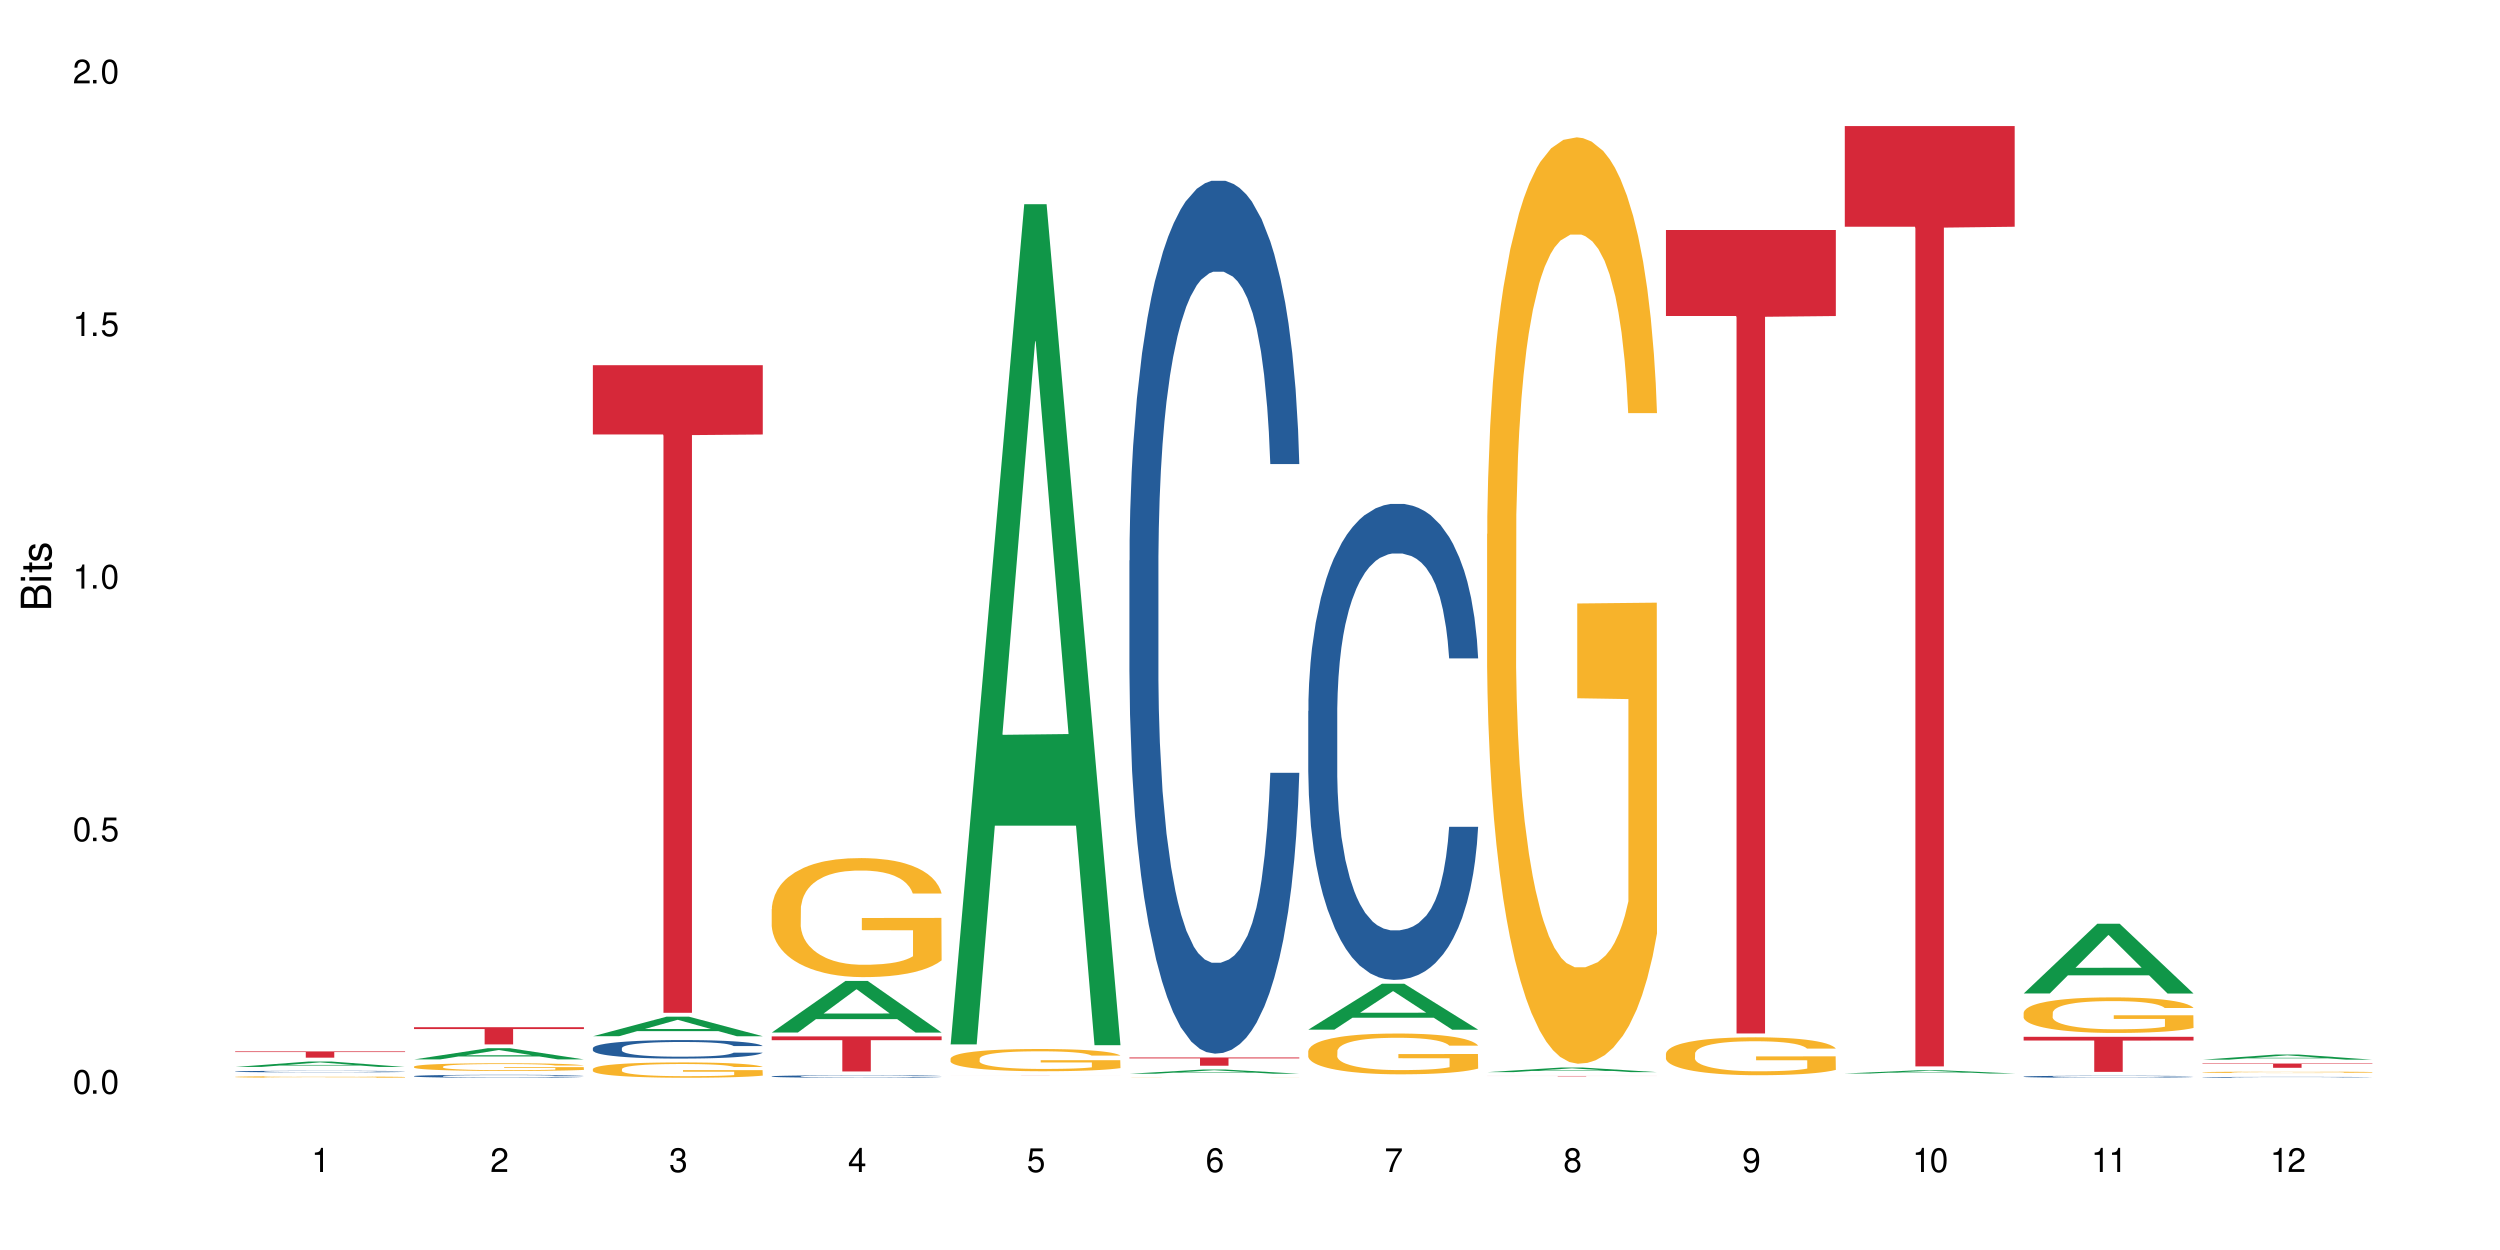 <?xml version="1.0" encoding="UTF-8"?>
<svg xmlns="http://www.w3.org/2000/svg" xmlns:xlink="http://www.w3.org/1999/xlink" width="720" height="360" viewBox="0 0 720 360">
<defs>
<g>
<g id="glyph-0-0">
</g>
<g id="glyph-0-1">
<path d="M 2.641 -6.938 C 2 -6.938 1.422 -6.656 1.078 -6.172 C 0.641 -5.562 0.406 -4.641 0.406 -3.359 C 0.406 -1.016 1.188 0.219 2.641 0.219 C 4.078 0.219 4.859 -1.016 4.859 -3.297 C 4.859 -4.641 4.656 -5.547 4.203 -6.172 C 3.844 -6.656 3.281 -6.938 2.641 -6.938 Z M 2.641 -6.188 C 3.547 -6.188 4 -5.25 4 -3.375 C 4 -1.406 3.562 -0.484 2.625 -0.484 C 1.734 -0.484 1.281 -1.438 1.281 -3.344 C 1.281 -5.25 1.734 -6.188 2.641 -6.188 Z M 2.641 -6.188 "/>
</g>
<g id="glyph-0-2">
<path d="M 1.828 -1 L 0.828 -1 L 0.828 0 L 1.828 0 Z M 1.828 -1 "/>
</g>
<g id="glyph-0-3">
<path d="M 4.562 -6.797 L 1.062 -6.797 L 0.547 -3.094 L 1.328 -3.094 C 1.719 -3.562 2.047 -3.734 2.578 -3.734 C 3.484 -3.734 4.062 -3.109 4.062 -2.094 C 4.062 -1.125 3.484 -0.531 2.578 -0.531 C 1.828 -0.531 1.375 -0.906 1.188 -1.672 L 0.328 -1.672 C 0.453 -1.109 0.547 -0.844 0.75 -0.594 C 1.125 -0.078 1.828 0.219 2.594 0.219 C 3.969 0.219 4.922 -0.781 4.922 -2.219 C 4.922 -3.562 4.031 -4.484 2.719 -4.484 C 2.25 -4.484 1.859 -4.359 1.469 -4.062 L 1.734 -5.969 L 4.562 -5.969 Z M 4.562 -6.797 "/>
</g>
<g id="glyph-0-4">
<path d="M 2.484 -4.938 L 2.484 0 L 3.328 0 L 3.328 -6.938 L 2.766 -6.938 C 2.469 -5.875 2.281 -5.734 0.984 -5.562 L 0.984 -4.938 Z M 2.484 -4.938 "/>
</g>
<g id="glyph-0-5">
<path d="M 4.859 -0.828 L 1.281 -0.828 C 1.359 -1.406 1.672 -1.781 2.5 -2.281 L 3.469 -2.828 C 4.406 -3.344 4.906 -4.062 4.906 -4.906 C 4.906 -5.484 4.672 -6.031 4.266 -6.406 C 3.859 -6.766 3.375 -6.938 2.719 -6.938 C 1.859 -6.938 1.219 -6.625 0.844 -6.031 C 0.609 -5.672 0.5 -5.234 0.484 -4.531 L 1.328 -4.531 C 1.359 -5.016 1.406 -5.281 1.531 -5.516 C 1.75 -5.938 2.188 -6.203 2.703 -6.203 C 3.469 -6.203 4.031 -5.641 4.031 -4.891 C 4.031 -4.344 3.719 -3.859 3.125 -3.516 L 2.234 -3 C 0.812 -2.172 0.406 -1.531 0.328 -0.016 L 4.859 -0.016 Z M 4.859 -0.828 "/>
</g>
<g id="glyph-0-6">
<path d="M 2.125 -3.188 L 2.578 -3.188 C 3.5 -3.188 3.984 -2.766 3.984 -1.922 C 3.984 -1.062 3.469 -0.531 2.594 -0.531 C 1.656 -0.531 1.203 -1 1.156 -2.016 L 0.312 -2.016 C 0.344 -1.453 0.438 -1.094 0.609 -0.781 C 0.953 -0.109 1.625 0.219 2.547 0.219 C 3.953 0.219 4.859 -0.625 4.859 -1.938 C 4.859 -2.828 4.516 -3.297 3.703 -3.594 C 4.344 -3.844 4.656 -4.328 4.656 -5.031 C 4.656 -6.219 3.875 -6.938 2.578 -6.938 C 1.203 -6.938 0.484 -6.172 0.453 -4.703 L 1.297 -4.703 C 1.312 -5.125 1.344 -5.359 1.453 -5.578 C 1.641 -5.969 2.062 -6.203 2.594 -6.203 C 3.344 -6.203 3.797 -5.75 3.797 -5 C 3.797 -4.516 3.609 -4.219 3.25 -4.047 C 3.016 -3.953 2.703 -3.922 2.125 -3.906 Z M 2.125 -3.188 "/>
</g>
<g id="glyph-0-7">
<path d="M 3.141 -1.672 L 3.141 0 L 3.984 0 L 3.984 -1.672 L 4.984 -1.672 L 4.984 -2.438 L 3.984 -2.438 L 3.984 -6.938 L 3.359 -6.938 L 0.266 -2.578 L 0.266 -1.672 Z M 3.141 -2.438 L 1 -2.438 L 3.141 -5.5 Z M 3.141 -2.438 "/>
</g>
<g id="glyph-0-8">
<path d="M 4.781 -5.125 C 4.609 -6.266 3.891 -6.938 2.844 -6.938 C 2.094 -6.938 1.422 -6.578 1.031 -5.953 C 0.594 -5.266 0.406 -4.422 0.406 -3.172 C 0.406 -2 0.578 -1.25 0.984 -0.641 C 1.359 -0.078 1.953 0.219 2.703 0.219 C 3.984 0.219 4.922 -0.75 4.922 -2.094 C 4.922 -3.375 4.062 -4.281 2.844 -4.281 C 2.172 -4.281 1.641 -4.031 1.281 -3.516 C 1.281 -5.234 1.828 -6.188 2.797 -6.188 C 3.391 -6.188 3.797 -5.797 3.938 -5.125 Z M 2.734 -3.531 C 3.547 -3.531 4.062 -2.953 4.062 -2.031 C 4.062 -1.156 3.484 -0.531 2.703 -0.531 C 1.922 -0.531 1.328 -1.188 1.328 -2.078 C 1.328 -2.938 1.906 -3.531 2.734 -3.531 Z M 2.734 -3.531 "/>
</g>
<g id="glyph-0-9">
<path d="M 4.984 -6.797 L 0.438 -6.797 L 0.438 -5.969 L 4.109 -5.969 C 2.5 -3.656 1.828 -2.234 1.328 0 L 2.219 0 C 2.594 -2.172 3.453 -4.047 4.984 -6.094 Z M 4.984 -6.797 "/>
</g>
<g id="glyph-0-10">
<path d="M 3.75 -3.656 C 4.469 -4.094 4.688 -4.438 4.688 -5.078 C 4.688 -6.172 3.844 -6.938 2.641 -6.938 C 1.438 -6.938 0.594 -6.172 0.594 -5.094 C 0.594 -4.438 0.812 -4.094 1.516 -3.656 C 0.734 -3.266 0.359 -2.703 0.359 -1.922 C 0.359 -0.656 1.281 0.219 2.641 0.219 C 3.984 0.219 4.922 -0.656 4.922 -1.922 C 4.922 -2.703 4.531 -3.266 3.75 -3.656 Z M 2.641 -6.188 C 3.359 -6.188 3.812 -5.75 3.812 -5.062 C 3.812 -4.406 3.344 -3.984 2.641 -3.984 C 1.922 -3.984 1.453 -4.406 1.453 -5.078 C 1.453 -5.75 1.922 -6.188 2.641 -6.188 Z M 2.641 -3.266 C 3.484 -3.266 4.062 -2.719 4.062 -1.906 C 4.062 -1.078 3.484 -0.531 2.625 -0.531 C 1.797 -0.531 1.219 -1.094 1.219 -1.906 C 1.219 -2.719 1.781 -3.266 2.641 -3.266 Z M 2.641 -3.266 "/>
</g>
<g id="glyph-0-11">
<path d="M 0.516 -1.578 C 0.672 -0.453 1.406 0.219 2.438 0.219 C 3.188 0.219 3.859 -0.141 4.266 -0.766 C 4.688 -1.453 4.891 -2.297 4.891 -3.547 C 4.891 -4.719 4.703 -5.453 4.312 -6.078 C 3.938 -6.641 3.344 -6.938 2.594 -6.938 C 1.297 -6.938 0.359 -5.969 0.359 -4.625 C 0.359 -3.344 1.234 -2.453 2.453 -2.453 C 3.094 -2.453 3.578 -2.672 4.016 -3.203 C 4 -1.484 3.469 -0.531 2.5 -0.531 C 1.906 -0.531 1.484 -0.906 1.359 -1.578 Z M 2.578 -6.203 C 3.375 -6.203 3.969 -5.531 3.969 -4.641 C 3.969 -3.797 3.391 -3.188 2.547 -3.188 C 1.734 -3.188 1.234 -3.766 1.234 -4.688 C 1.234 -5.562 1.797 -6.203 2.578 -6.203 Z M 2.578 -6.203 "/>
</g>
<g id="glyph-1-0">
</g>
<g id="glyph-1-1">
<path d="M 0 -0.953 L 0 -4.891 C 0 -5.719 -0.234 -6.344 -0.734 -6.797 C -1.188 -7.234 -1.812 -7.469 -2.5 -7.469 C -3.547 -7.469 -4.188 -7 -4.625 -5.875 C -4.984 -6.688 -5.625 -7.094 -6.531 -7.094 C -7.172 -7.094 -7.734 -6.859 -8.141 -6.391 C -8.562 -5.922 -8.75 -5.344 -8.75 -4.5 L -8.75 -0.953 Z M -4.984 -2.062 L -7.766 -2.062 L -7.766 -4.219 C -7.766 -4.844 -7.688 -5.203 -7.453 -5.5 C -7.219 -5.812 -6.859 -5.969 -6.375 -5.969 C -5.891 -5.969 -5.531 -5.812 -5.297 -5.5 C -5.062 -5.203 -4.984 -4.844 -4.984 -4.219 Z M -0.984 -2.062 L -4 -2.062 L -4 -4.781 C -4 -5.766 -3.438 -6.359 -2.484 -6.359 C -1.547 -6.359 -0.984 -5.766 -0.984 -4.781 Z M -0.984 -2.062 "/>
</g>
<g id="glyph-1-2">
<path d="M -6.281 -1.797 L -6.281 -0.797 L 0 -0.797 L 0 -1.797 Z M -8.75 -1.797 L -8.75 -0.797 L -7.484 -0.797 L -7.484 -1.797 Z M -8.75 -1.797 "/>
</g>
<g id="glyph-1-3">
<path d="M -6.281 -3.047 L -6.281 -2.016 L -8.016 -2.016 L -8.016 -1.016 L -6.281 -1.016 L -6.281 -0.172 L -5.469 -0.172 L -5.469 -1.016 L -0.719 -1.016 C -0.078 -1.016 0.281 -1.453 0.281 -2.234 C 0.281 -2.5 0.25 -2.719 0.188 -3.047 L -0.641 -3.047 C -0.609 -2.906 -0.594 -2.766 -0.594 -2.562 C -0.594 -2.141 -0.719 -2.016 -1.156 -2.016 L -5.469 -2.016 L -5.469 -3.047 Z M -6.281 -3.047 "/>
</g>
<g id="glyph-1-4">
<path d="M -4.531 -5.25 C -5.766 -5.25 -6.469 -4.422 -6.469 -2.969 C -6.469 -1.516 -5.719 -0.562 -4.547 -0.562 C -3.562 -0.562 -3.094 -1.062 -2.734 -2.562 L -2.516 -3.484 C -2.344 -4.188 -2.094 -4.469 -1.641 -4.469 C -1.047 -4.469 -0.641 -3.875 -0.641 -3 C -0.641 -2.453 -0.797 -2 -1.062 -1.75 C -1.25 -1.594 -1.422 -1.531 -1.875 -1.469 L -1.875 -0.406 C -0.422 -0.453 0.281 -1.266 0.281 -2.922 C 0.281 -4.5 -0.5 -5.516 -1.719 -5.516 C -2.656 -5.516 -3.172 -4.984 -3.469 -3.734 L -3.703 -2.766 C -3.891 -1.953 -4.156 -1.609 -4.594 -1.609 C -5.188 -1.609 -5.547 -2.125 -5.547 -2.938 C -5.547 -3.75 -5.203 -4.172 -4.531 -4.203 Z M -4.531 -5.25 "/>
</g>
</g>
</defs>
<rect x="-72" y="-36" width="864" height="432" fill="rgb(100%, 100%, 100%)" fill-opacity="1"/>
<path fill-rule="nonzero" fill="rgb(6.275%, 58.824%, 28.235%)" fill-opacity="1" d="M 67.73 307.281 L 67.785 307.281 L 88.957 305.715 L 95.387 305.715 L 116.664 307.285 L 109.188 307.285 L 103.855 306.875 L 80.488 306.875 L 75.258 307.281 L 67.73 307.281 L 82.734 306.703 L 101.711 306.703 L 92.25 305.969 L 92.145 305.969 L 92.039 305.973 L 82.684 306.703 L 82.734 306.703 Z M 67.73 307.281 "/>
<path fill-rule="nonzero" fill="rgb(14.51%, 36.078%, 60%)" fill-opacity="1" d="M 67.73 308.586 L 67.789 308.586 L 67.789 308.574 L 67.969 308.559 L 68.387 308.539 L 68.805 308.523 L 69.879 308.5 L 71.371 308.477 L 72.922 308.457 L 74.055 308.445 L 75.07 308.438 L 77.398 308.422 L 78.891 308.414 L 80.5 308.406 L 82.469 308.402 L 83.902 308.395 L 87.125 308.391 L 89.512 308.387 L 97.746 308.387 L 99.477 308.391 L 101.387 308.391 L 102.996 308.395 L 105.801 308.406 L 108.309 308.418 L 109.441 308.426 L 111.234 308.438 L 112.605 308.449 L 113.559 308.461 L 114.633 308.477 L 115.59 308.496 L 116.305 308.516 L 116.664 308.535 L 108.309 308.535 L 107.891 308.52 L 107.414 308.504 L 106.52 308.488 L 105.625 308.477 L 104.371 308.465 L 103.238 308.457 L 101.684 308.445 L 100.312 308.441 L 98.879 308.438 L 97.508 308.438 L 94.883 308.434 L 90.707 308.434 L 88.379 308.438 L 87.125 308.441 L 85.336 308.445 L 84.082 308.453 L 82.59 308.461 L 81.574 308.469 L 80.32 308.477 L 79.426 308.488 L 78.414 308.504 L 77.816 308.512 L 77.277 308.523 L 76.801 308.539 L 76.441 308.555 L 76.203 308.57 L 76.086 308.582 L 76.086 308.648 L 76.203 308.664 L 76.504 308.684 L 77.277 308.707 L 78.414 308.73 L 79.727 308.746 L 80.977 308.762 L 81.695 308.766 L 82.648 308.773 L 84.141 308.781 L 86.289 308.789 L 87.543 308.793 L 89.453 308.797 L 96.375 308.797 L 97.926 308.793 L 99.535 308.793 L 101.746 308.785 L 103.117 308.777 L 104.312 308.77 L 105.207 308.762 L 105.801 308.754 L 106.699 308.742 L 107.414 308.727 L 107.949 308.711 L 108.309 308.699 L 116.664 308.699 L 116.305 308.715 L 115.77 308.73 L 115.23 308.742 L 114.395 308.758 L 113.441 308.77 L 112.066 308.785 L 110.934 308.797 L 109.441 308.805 L 108.07 308.816 L 106.578 308.82 L 104.371 308.828 L 102.938 308.836 L 101.387 308.84 L 99.535 308.84 L 97.211 308.844 L 94.703 308.848 L 92.375 308.848 L 89.871 308.844 L 88.02 308.844 L 85.574 308.84 L 82.531 308.832 L 80.32 308.824 L 78.59 308.816 L 77.102 308.809 L 75.43 308.797 L 73.281 308.777 L 71.969 308.766 L 71.074 308.754 L 70.059 308.734 L 69.344 308.723 L 68.508 308.695 L 67.91 308.668 L 67.73 308.645 Z M 67.73 308.586 "/>
<path fill-rule="nonzero" fill="rgb(96.863%, 70.196%, 16.863%)" fill-opacity="1" d="M 67.73 310.141 L 67.789 310.141 L 67.789 310.129 L 68.031 310.113 L 68.625 310.086 L 69.402 310.066 L 70.238 310.051 L 70.773 310.039 L 71.668 310.027 L 72.445 310.02 L 74.414 310 L 76.922 309.984 L 78.293 309.977 L 79.844 309.969 L 82.051 309.961 L 83.066 309.961 L 86.172 309.953 L 89.691 309.949 L 93.57 309.945 L 95.359 309.949 L 97.805 309.949 L 101.148 309.953 L 103.059 309.957 L 104.551 309.961 L 106.102 309.969 L 108.012 309.977 L 109.801 309.984 L 111.234 309.996 L 112.664 310.008 L 113.859 310.02 L 114.871 310.035 L 115.77 310.051 L 116.305 310.066 L 116.664 310.082 L 108.367 310.082 L 107.891 310.066 L 107.355 310.055 L 106.461 310.043 L 105.562 310.031 L 104.668 310.023 L 102.996 310.012 L 101.566 310.008 L 99.777 310 L 98.047 309.996 L 88.855 309.996 L 87.184 310 L 85.992 310.004 L 84.32 310.012 L 83.305 310.016 L 82.707 310.02 L 80.918 310.031 L 79.727 310.043 L 79.07 310.051 L 78.234 310.062 L 77.637 310.074 L 76.98 310.09 L 76.621 310.102 L 76.145 310.129 L 76.086 310.203 L 76.266 310.219 L 76.621 310.234 L 77.102 310.25 L 77.816 310.266 L 78.531 310.277 L 79.785 310.293 L 80.859 310.305 L 81.695 310.312 L 83.305 310.324 L 83.961 310.328 L 85.512 310.332 L 87.125 310.34 L 89.094 310.344 L 90.586 310.348 L 99.598 310.348 L 101.863 310.344 L 103.414 310.34 L 104.43 310.336 L 105.684 310.332 L 106.578 310.328 L 107.414 310.324 L 108.43 310.316 L 108.43 310.219 L 93.688 310.219 L 93.688 310.172 L 116.602 310.172 L 116.664 310.332 L 115.41 310.344 L 113.859 310.355 L 112.367 310.363 L 110.816 310.371 L 108.605 310.379 L 106.816 310.383 L 104.07 310.387 L 101.566 310.391 L 98.941 310.395 L 91.422 310.395 L 88.797 310.391 L 86.707 310.391 L 84.797 310.387 L 82.887 310.379 L 80.5 310.371 L 78.949 310.363 L 77.34 310.355 L 75.727 310.344 L 74.297 310.336 L 73.34 310.324 L 72.387 310.316 L 71.371 310.305 L 70.418 310.289 L 69.699 310.277 L 69.043 310.262 L 68.566 310.25 L 68.09 310.23 L 67.852 310.215 L 67.73 310.203 Z M 67.73 310.141 "/>
<path fill-rule="nonzero" fill="rgb(83.922%, 15.686%, 22.353%)" fill-opacity="1" d="M 67.73 302.809 L 116.664 302.809 L 116.664 303 L 96.27 303.004 L 96.27 304.613 L 88.066 304.613 L 88.066 303.004 L 87.945 303 L 67.73 303 Z M 67.73 302.809 "/>
<path fill-rule="nonzero" fill="rgb(6.275%, 58.824%, 28.235%)" fill-opacity="1" d="M 119.238 305.109 L 119.289 305.109 L 140.465 301.887 L 146.895 301.887 L 168.172 305.113 L 160.695 305.113 L 155.363 304.27 L 131.996 304.27 L 126.766 305.109 L 119.238 305.109 L 134.242 303.922 L 153.219 303.918 L 143.758 302.414 L 143.652 302.41 L 143.547 302.418 L 134.191 303.918 L 134.242 303.922 Z M 119.238 305.109 "/>
<path fill-rule="nonzero" fill="rgb(14.51%, 36.078%, 60%)" fill-opacity="1" d="M 119.238 309.914 L 119.297 309.914 L 119.297 309.895 L 119.477 309.863 L 119.895 309.828 L 120.312 309.801 L 121.387 309.754 L 122.879 309.711 L 124.43 309.676 L 125.562 309.656 L 126.578 309.641 L 128.906 309.609 L 130.398 309.598 L 132.008 309.582 L 133.977 309.57 L 135.41 309.562 L 138.633 309.551 L 141.02 309.543 L 149.254 309.543 L 150.984 309.547 L 152.895 309.555 L 154.504 309.562 L 157.309 309.578 L 159.816 309.602 L 160.949 309.613 L 162.742 309.637 L 164.113 309.66 L 165.066 309.68 L 166.141 309.711 L 167.098 309.746 L 167.812 309.785 L 168.172 309.82 L 159.816 309.82 L 159.398 309.789 L 158.922 309.762 L 158.027 309.73 L 157.133 309.707 L 155.879 309.688 L 154.746 309.672 L 153.191 309.656 L 151.82 309.648 L 150.387 309.641 L 149.016 309.637 L 146.391 309.629 L 143.348 309.629 L 142.211 309.633 L 139.887 309.637 L 138.633 309.645 L 136.844 309.656 L 135.59 309.664 L 134.098 309.68 L 133.082 309.695 L 131.828 309.715 L 130.934 309.73 L 129.922 309.758 L 129.324 309.777 L 128.785 309.801 L 128.309 309.824 L 127.949 309.852 L 127.711 309.883 L 127.594 309.91 L 127.594 310.031 L 127.711 310.059 L 128.012 310.09 L 128.785 310.141 L 129.922 310.18 L 131.234 310.215 L 132.484 310.238 L 133.203 310.246 L 134.156 310.262 L 135.648 310.273 L 137.797 310.289 L 139.051 310.297 L 140.961 310.305 L 147.883 310.305 L 149.434 310.301 L 151.043 310.293 L 153.254 310.281 L 154.625 310.266 L 155.816 310.254 L 156.715 310.238 L 157.309 310.227 L 158.207 310.203 L 158.922 310.176 L 159.457 310.148 L 159.816 310.121 L 168.172 310.121 L 167.812 310.152 L 167.277 310.184 L 166.738 310.207 L 165.902 310.234 L 164.949 310.258 L 163.574 310.285 L 162.441 310.301 L 160.949 310.32 L 159.578 310.336 L 158.086 310.348 L 155.879 310.363 L 154.445 310.371 L 152.895 310.379 L 151.043 310.387 L 148.719 310.391 L 146.211 310.395 L 141.379 310.395 L 139.527 310.391 L 137.082 310.383 L 134.039 310.371 L 131.828 310.355 L 130.098 310.34 L 128.605 310.324 L 126.938 310.305 L 124.789 310.27 L 123.477 310.242 L 122.582 310.223 L 121.566 310.191 L 120.852 310.164 L 120.016 310.121 L 119.418 310.062 L 119.238 310.02 Z M 119.238 309.914 "/>
<path fill-rule="nonzero" fill="rgb(96.863%, 70.196%, 16.863%)" fill-opacity="1" d="M 119.238 307.168 L 119.297 307.164 L 119.297 307.125 L 119.535 307.035 L 120.133 306.906 L 120.91 306.805 L 121.746 306.723 L 122.281 306.68 L 123.176 306.617 L 123.953 306.574 L 125.922 306.484 L 128.43 306.398 L 129.801 306.359 L 131.352 306.324 L 133.559 306.289 L 134.574 306.273 L 137.676 306.242 L 141.199 306.219 L 145.078 306.215 L 146.867 306.215 L 149.312 306.223 L 152.656 306.246 L 154.566 306.266 L 156.059 306.289 L 157.609 306.312 L 159.52 306.355 L 161.309 306.402 L 162.742 306.453 L 164.172 306.512 L 165.367 306.578 L 166.379 306.648 L 167.277 306.734 L 167.812 306.805 L 168.172 306.879 L 159.875 306.879 L 159.398 306.805 L 158.863 306.75 L 157.965 306.684 L 157.07 306.637 L 156.176 306.598 L 154.504 306.543 L 153.074 306.512 L 151.281 306.484 L 149.551 306.465 L 147.582 306.453 L 146.391 306.449 L 143.227 306.449 L 140.363 306.461 L 138.691 306.48 L 137.5 306.496 L 135.828 306.523 L 134.812 306.551 L 134.215 306.566 L 132.426 306.629 L 131.234 306.688 L 130.578 306.727 L 129.742 306.785 L 129.145 306.84 L 128.488 306.922 L 128.129 306.984 L 127.652 307.121 L 127.594 307.488 L 127.773 307.566 L 128.129 307.648 L 128.605 307.723 L 129.324 307.797 L 130.039 307.855 L 131.293 307.938 L 132.367 307.988 L 133.203 308.023 L 134.812 308.078 L 135.469 308.098 L 137.02 308.133 L 138.633 308.164 L 140.602 308.188 L 142.094 308.199 L 144.48 308.211 L 147.523 308.211 L 151.105 308.195 L 153.371 308.18 L 154.922 308.164 L 155.938 308.148 L 157.191 308.129 L 158.086 308.109 L 158.922 308.086 L 159.938 308.051 L 159.938 307.566 L 145.195 307.562 L 145.195 307.336 L 168.109 307.332 L 168.172 308.129 L 166.918 308.184 L 165.367 308.234 L 163.875 308.277 L 162.324 308.312 L 160.113 308.348 L 158.324 308.375 L 155.578 308.402 L 153.074 308.422 L 150.449 308.434 L 148.121 308.438 L 145.375 308.441 L 142.93 308.438 L 140.305 308.426 L 138.215 308.41 L 134.395 308.363 L 132.008 308.32 L 130.457 308.285 L 128.848 308.242 L 127.234 308.191 L 125.801 308.137 L 124.848 308.094 L 123.895 308.043 L 122.879 307.984 L 121.926 307.914 L 121.207 307.852 L 120.551 307.781 L 120.074 307.715 L 119.598 307.621 L 119.359 307.547 L 119.238 307.484 Z M 119.238 307.168 "/>
<path fill-rule="nonzero" fill="rgb(83.922%, 15.686%, 22.353%)" fill-opacity="1" d="M 119.238 295.836 L 168.172 295.836 L 168.172 296.367 L 147.777 296.371 L 147.777 300.785 L 139.574 300.785 L 139.574 296.375 L 139.453 296.367 L 119.238 296.367 Z M 119.238 295.836 "/>
<path fill-rule="nonzero" fill="rgb(6.275%, 58.824%, 28.235%)" fill-opacity="1" d="M 170.746 298.434 L 170.797 298.43 L 191.973 292.797 L 198.402 292.797 L 219.68 298.438 L 212.203 298.438 L 206.871 296.965 L 183.504 296.965 L 178.273 298.434 L 170.746 298.434 L 185.75 296.355 L 204.727 296.352 L 195.266 293.719 L 195.16 293.711 L 195.055 293.727 L 185.699 296.352 L 185.75 296.355 Z M 170.746 298.434 "/>
<path fill-rule="nonzero" fill="rgb(14.51%, 36.078%, 60%)" fill-opacity="1" d="M 170.746 301.863 L 170.805 301.855 L 170.805 301.738 L 170.984 301.555 L 171.402 301.32 L 171.82 301.16 L 172.895 300.871 L 174.387 300.594 L 175.938 300.379 L 177.07 300.254 L 178.086 300.156 L 180.414 299.973 L 181.906 299.883 L 183.516 299.797 L 185.484 299.715 L 186.918 299.668 L 190.141 299.59 L 192.527 299.555 L 194.375 299.539 L 198.375 299.539 L 200.762 299.559 L 202.492 299.582 L 204.402 299.621 L 206.012 299.668 L 208.816 299.773 L 211.324 299.91 L 212.457 299.988 L 214.25 300.141 L 215.621 300.285 L 216.574 300.414 L 217.648 300.594 L 218.605 300.812 L 219.32 301.062 L 219.68 301.273 L 211.324 301.273 L 210.906 301.078 L 210.43 300.926 L 209.535 300.727 L 208.641 300.582 L 207.387 300.441 L 206.25 300.352 L 204.699 300.258 L 203.328 300.199 L 201.895 300.156 L 200.523 300.125 L 197.898 300.098 L 194.855 300.098 L 193.719 300.105 L 191.395 300.145 L 190.141 300.18 L 188.352 300.246 L 187.098 300.312 L 185.605 300.406 L 184.59 300.492 L 183.336 300.617 L 182.441 300.73 L 181.426 300.891 L 180.832 301.012 L 180.293 301.148 L 179.816 301.312 L 179.457 301.48 L 179.219 301.66 L 179.102 301.836 L 179.102 302.594 L 179.219 302.77 L 179.52 302.973 L 180.293 303.273 L 181.426 303.531 L 182.742 303.734 L 183.992 303.883 L 184.711 303.949 L 185.664 304.027 L 187.156 304.125 L 189.305 304.223 L 190.559 304.262 L 192.469 304.301 L 194.438 304.32 L 197.062 304.32 L 199.391 304.301 L 200.941 304.277 L 202.551 304.238 L 204.762 304.156 L 206.133 304.078 L 207.324 303.984 L 208.223 303.891 L 208.816 303.812 L 209.711 303.664 L 210.43 303.496 L 210.965 303.324 L 211.324 303.16 L 219.68 303.16 L 219.32 303.355 L 218.785 303.547 L 218.246 303.688 L 217.41 303.859 L 216.457 304.008 L 215.082 304.18 L 213.949 304.293 L 212.457 304.414 L 211.086 304.508 L 209.594 304.59 L 207.387 304.688 L 205.953 304.734 L 204.402 304.781 L 202.551 304.82 L 200.227 304.852 L 197.719 304.871 L 195.391 304.879 L 192.887 304.867 L 191.035 304.848 L 188.59 304.805 L 185.547 304.715 L 183.336 304.625 L 181.605 304.531 L 180.113 304.434 L 178.445 304.301 L 176.297 304.086 L 174.984 303.922 L 174.086 303.785 L 173.074 303.594 L 172.355 303.422 L 171.523 303.148 L 170.926 302.805 L 170.746 302.535 Z M 170.746 301.863 "/>
<path fill-rule="nonzero" fill="rgb(96.863%, 70.196%, 16.863%)" fill-opacity="1" d="M 170.746 307.871 L 170.805 307.867 L 170.805 307.785 L 171.043 307.605 L 171.641 307.355 L 172.418 307.148 L 173.254 306.988 L 173.789 306.902 L 174.684 306.781 L 175.461 306.691 L 177.43 306.512 L 179.938 306.34 L 181.309 306.27 L 182.859 306.199 L 185.066 306.125 L 186.082 306.094 L 189.184 306.031 L 192.707 305.988 L 196.586 305.977 L 198.375 305.98 L 200.82 306 L 204.164 306.043 L 206.074 306.082 L 207.566 306.125 L 209.117 306.176 L 211.027 306.258 L 212.816 306.352 L 214.25 306.449 L 215.68 306.57 L 216.875 306.699 L 217.887 306.84 L 218.785 307.012 L 219.32 307.152 L 219.68 307.293 L 211.383 307.293 L 210.906 307.152 L 210.371 307.043 L 209.473 306.91 L 208.578 306.812 L 207.684 306.738 L 206.012 306.633 L 204.582 306.566 L 202.789 306.512 L 201.059 306.473 L 199.09 306.449 L 197.898 306.441 L 194.734 306.441 L 191.871 306.469 L 190.199 306.504 L 189.008 306.535 L 187.336 306.594 L 186.32 306.645 L 185.723 306.676 L 183.934 306.801 L 182.742 306.914 L 182.086 306.992 L 181.25 307.113 L 180.652 307.219 L 179.996 307.383 L 179.637 307.504 L 179.16 307.777 L 179.102 308.504 L 179.281 308.656 L 179.637 308.82 L 180.113 308.969 L 180.832 309.121 L 181.547 309.238 L 182.801 309.395 L 183.875 309.5 L 184.711 309.57 L 186.32 309.676 L 186.977 309.715 L 188.527 309.785 L 190.141 309.844 L 192.109 309.891 L 193.602 309.914 L 195.988 309.938 L 199.031 309.938 L 202.613 309.91 L 204.879 309.879 L 206.43 309.848 L 207.445 309.82 L 208.699 309.773 L 209.594 309.734 L 210.43 309.691 L 211.445 309.621 L 211.445 308.656 L 196.703 308.652 L 196.703 308.199 L 219.617 308.195 L 219.68 309.773 L 218.426 309.883 L 216.875 309.988 L 215.383 310.07 L 213.832 310.137 L 211.621 310.215 L 209.832 310.262 L 207.086 310.32 L 204.582 310.355 L 201.957 310.379 L 199.629 310.391 L 196.883 310.395 L 194.438 310.387 L 191.812 310.363 L 189.723 310.332 L 187.812 310.289 L 185.902 310.238 L 183.516 310.152 L 181.965 310.086 L 180.355 310 L 178.742 309.898 L 177.309 309.789 L 176.355 309.707 L 175.402 309.609 L 174.387 309.488 L 173.43 309.352 L 172.715 309.227 L 172.059 309.086 L 171.582 308.953 L 171.105 308.77 L 170.867 308.625 L 170.746 308.5 Z M 170.746 307.871 "/>
<path fill-rule="nonzero" fill="rgb(83.922%, 15.686%, 22.353%)" fill-opacity="1" d="M 170.746 105.168 L 219.68 105.168 L 219.68 125.133 L 199.285 125.309 L 199.285 291.695 L 191.078 291.695 L 191.078 125.484 L 190.961 125.133 L 170.746 125.133 Z M 170.746 105.168 "/>
<path fill-rule="nonzero" fill="rgb(6.275%, 58.824%, 28.235%)" fill-opacity="1" d="M 222.254 297.375 L 222.305 297.359 L 243.48 282.516 L 249.91 282.516 L 271.188 297.387 L 263.711 297.387 L 258.379 293.508 L 235.008 293.508 L 229.781 297.375 L 222.254 297.375 L 237.258 291.898 L 256.234 291.887 L 246.773 284.945 L 246.668 284.934 L 246.562 284.973 L 237.207 291.887 L 237.258 291.898 Z M 222.254 297.375 "/>
<path fill-rule="nonzero" fill="rgb(14.51%, 36.078%, 60%)" fill-opacity="1" d="M 222.254 309.992 L 222.312 309.988 L 222.312 309.973 L 222.492 309.949 L 222.91 309.918 L 223.328 309.898 L 224.402 309.859 L 225.895 309.82 L 227.445 309.793 L 228.578 309.773 L 229.594 309.762 L 231.922 309.738 L 233.414 309.727 L 235.023 309.715 L 236.992 309.703 L 238.426 309.695 L 241.648 309.688 L 244.035 309.68 L 249.883 309.68 L 252.27 309.684 L 254 309.684 L 255.91 309.691 L 257.52 309.695 L 260.324 309.711 L 262.832 309.73 L 263.965 309.738 L 265.754 309.758 L 267.129 309.781 L 268.082 309.797 L 269.156 309.82 L 270.113 309.852 L 270.828 309.883 L 271.188 309.91 L 262.832 309.91 L 262.414 309.887 L 261.938 309.863 L 261.043 309.84 L 260.145 309.82 L 258.895 309.801 L 257.758 309.789 L 256.207 309.773 L 254.836 309.766 L 253.402 309.762 L 252.031 309.758 L 249.406 309.754 L 245.227 309.754 L 242.902 309.762 L 241.648 309.766 L 239.855 309.773 L 238.605 309.781 L 237.113 309.797 L 236.098 309.809 L 234.844 309.824 L 233.949 309.84 L 232.934 309.859 L 232.34 309.875 L 231.801 309.895 L 231.324 309.918 L 230.965 309.941 L 230.727 309.965 L 230.609 309.988 L 230.609 310.09 L 230.727 310.113 L 231.027 310.141 L 231.801 310.18 L 232.934 310.215 L 234.25 310.242 L 235.5 310.262 L 236.219 310.27 L 237.172 310.281 L 238.664 310.293 L 240.812 310.309 L 242.066 310.312 L 243.977 310.316 L 245.945 310.32 L 248.57 310.32 L 250.898 310.316 L 252.449 310.316 L 254.059 310.309 L 256.266 310.297 L 257.641 310.289 L 258.832 310.277 L 259.73 310.262 L 260.324 310.254 L 261.219 310.234 L 261.938 310.211 L 262.473 310.188 L 262.832 310.164 L 271.188 310.164 L 270.828 310.191 L 270.289 310.215 L 269.754 310.234 L 268.918 310.258 L 267.965 310.277 L 266.59 310.301 L 265.457 310.316 L 263.965 310.332 L 262.594 310.348 L 261.102 310.355 L 258.895 310.371 L 257.461 310.375 L 255.91 310.383 L 254.059 310.387 L 251.73 310.391 L 249.227 310.395 L 244.391 310.395 L 242.543 310.391 L 240.098 310.387 L 237.051 310.375 L 234.844 310.363 L 233.113 310.348 L 231.621 310.336 L 229.953 310.316 L 227.805 310.289 L 226.492 310.266 L 225.594 310.25 L 224.582 310.223 L 223.863 310.199 L 223.031 310.164 L 222.434 310.117 L 222.254 310.082 Z M 222.254 309.992 "/>
<path fill-rule="nonzero" fill="rgb(96.863%, 70.196%, 16.863%)" fill-opacity="1" d="M 222.254 261.812 L 222.312 261.781 L 222.312 261.156 L 222.551 259.746 L 223.148 257.805 L 223.926 256.211 L 224.762 254.957 L 225.297 254.301 L 226.191 253.359 L 226.969 252.672 L 228.938 251.262 L 231.445 249.945 L 232.816 249.383 L 234.367 248.852 L 236.574 248.254 L 237.59 248.035 L 240.691 247.535 L 244.215 247.223 L 248.094 247.129 L 249.883 247.16 L 252.328 247.285 L 255.672 247.629 L 257.582 247.941 L 259.07 248.254 L 260.625 248.664 L 262.535 249.289 L 264.324 250.039 L 265.754 250.793 L 267.188 251.73 L 268.383 252.734 L 269.395 253.828 L 270.289 255.145 L 270.828 256.242 L 271.188 257.336 L 262.891 257.336 L 262.414 256.242 L 261.875 255.395 L 260.98 254.363 L 260.086 253.609 L 259.191 253.016 L 257.52 252.199 L 256.09 251.699 L 254.297 251.262 L 252.566 250.98 L 250.598 250.793 L 249.406 250.73 L 246.242 250.73 L 243.379 250.949 L 241.707 251.199 L 240.516 251.449 L 238.844 251.918 L 237.828 252.297 L 237.23 252.547 L 235.441 253.516 L 234.25 254.395 L 233.59 254.988 L 232.758 255.926 L 232.16 256.773 L 231.504 258.023 L 231.145 258.965 L 230.668 261.094 L 230.609 266.73 L 230.785 267.922 L 231.145 269.203 L 231.621 270.332 L 232.34 271.52 L 233.055 272.43 L 234.309 273.648 L 235.383 274.465 L 236.219 274.996 L 237.828 275.844 L 238.484 276.125 L 240.035 276.688 L 241.648 277.125 L 243.617 277.5 L 245.109 277.691 L 247.496 277.848 L 250.539 277.848 L 254.121 277.656 L 256.387 277.406 L 257.938 277.156 L 258.953 276.938 L 260.207 276.594 L 261.102 276.281 L 261.938 275.938 L 262.949 275.402 L 262.949 267.922 L 248.211 267.887 L 248.211 264.383 L 271.125 264.352 L 271.188 276.594 L 269.934 277.438 L 268.383 278.254 L 266.891 278.879 L 265.34 279.41 L 263.129 280.008 L 261.34 280.383 L 258.594 280.82 L 256.09 281.102 L 253.465 281.289 L 251.137 281.383 L 248.391 281.414 L 245.945 281.352 L 243.32 281.164 L 241.23 280.914 L 239.32 280.602 L 237.41 280.195 L 235.023 279.535 L 233.473 279.004 L 231.859 278.348 L 230.25 277.562 L 228.816 276.719 L 227.863 276.062 L 226.91 275.309 L 225.895 274.371 L 224.938 273.305 L 224.223 272.336 L 223.566 271.238 L 223.09 270.207 L 222.613 268.797 L 222.375 267.668 L 222.254 266.699 Z M 222.254 261.812 "/>
<path fill-rule="nonzero" fill="rgb(83.922%, 15.686%, 22.353%)" fill-opacity="1" d="M 222.254 298.488 L 271.188 298.488 L 271.188 299.57 L 250.793 299.578 L 250.793 308.578 L 242.586 308.578 L 242.586 299.586 L 242.469 299.57 L 222.254 299.57 Z M 222.254 298.488 "/>
<path fill-rule="nonzero" fill="rgb(6.275%, 58.824%, 28.235%)" fill-opacity="1" d="M 273.762 300.781 L 273.812 300.555 L 294.984 58.801 L 301.418 58.801 L 322.695 301.008 L 315.219 301.008 L 309.887 237.785 L 286.516 237.785 L 281.289 300.781 L 273.762 300.781 L 288.766 211.629 L 307.742 211.402 L 298.281 98.375 L 298.176 98.145 L 298.07 98.828 L 288.711 211.402 L 288.766 211.629 Z M 273.762 300.781 "/>
<path fill-rule="nonzero" fill="rgb(96.863%, 70.196%, 16.863%)" fill-opacity="1" d="M 273.762 304.855 L 273.82 304.848 L 273.82 304.73 L 274.059 304.469 L 274.656 304.105 L 275.434 303.809 L 276.27 303.574 L 276.805 303.449 L 277.699 303.273 L 278.477 303.145 L 280.445 302.883 L 282.949 302.637 L 284.324 302.531 L 285.875 302.43 L 288.082 302.32 L 289.098 302.277 L 292.199 302.184 L 295.723 302.129 L 299.602 302.109 L 301.391 302.117 L 303.836 302.141 L 307.18 302.203 L 309.09 302.262 L 310.578 302.32 L 312.133 302.395 L 314.039 302.512 L 315.832 302.652 L 317.262 302.793 L 318.695 302.969 L 319.891 303.156 L 320.902 303.363 L 321.797 303.609 L 322.336 303.812 L 322.695 304.016 L 314.398 304.016 L 313.922 303.812 L 313.383 303.656 L 312.488 303.461 L 311.594 303.32 L 310.699 303.211 L 309.027 303.059 L 307.598 302.965 L 305.805 302.883 L 304.074 302.828 L 302.105 302.793 L 300.914 302.781 L 297.75 302.781 L 294.887 302.824 L 293.215 302.871 L 292.02 302.918 L 290.352 303.004 L 289.336 303.074 L 288.738 303.121 L 286.949 303.305 L 285.754 303.469 L 285.098 303.578 L 284.266 303.754 L 283.668 303.91 L 283.012 304.145 L 282.652 304.32 L 282.176 304.719 L 282.117 305.773 L 282.293 305.996 L 282.652 306.234 L 283.129 306.445 L 283.848 306.668 L 284.562 306.84 L 285.816 307.066 L 286.891 307.219 L 287.727 307.32 L 289.336 307.477 L 289.992 307.527 L 291.543 307.633 L 293.156 307.715 L 295.125 307.785 L 296.617 307.82 L 299.004 307.852 L 302.047 307.852 L 305.625 307.816 L 307.895 307.77 L 309.445 307.723 L 310.461 307.68 L 311.715 307.617 L 312.609 307.559 L 313.445 307.492 L 314.457 307.395 L 314.457 305.996 L 299.719 305.988 L 299.719 305.336 L 322.633 305.328 L 322.695 307.617 L 321.441 307.773 L 319.891 307.926 L 318.398 308.043 L 316.844 308.145 L 314.637 308.254 L 312.848 308.324 L 310.102 308.406 L 307.598 308.461 L 304.969 308.496 L 302.645 308.512 L 299.898 308.52 L 297.453 308.508 L 294.824 308.473 L 292.738 308.426 L 290.828 308.367 L 288.918 308.289 L 286.531 308.168 L 284.98 308.066 L 283.367 307.945 L 281.758 307.797 L 280.324 307.641 L 279.371 307.516 L 278.414 307.375 L 277.402 307.203 L 276.445 307.004 L 275.73 306.82 L 275.074 306.617 L 274.598 306.422 L 274.121 306.16 L 273.879 305.949 L 273.762 305.766 Z M 273.762 304.855 "/>
<path fill-rule="nonzero" fill="rgb(83.922%, 15.686%, 22.353%)" fill-opacity="1" d="M 273.762 309.617 L 322.695 309.617 L 322.695 309.621 L 302.301 309.621 L 302.301 309.645 L 294.094 309.645 L 294.094 309.621 L 273.762 309.621 Z M 273.762 309.617 "/>
<path fill-rule="nonzero" fill="rgb(6.275%, 58.824%, 28.235%)" fill-opacity="1" d="M 325.27 309.238 L 325.32 309.238 L 346.492 308.027 L 352.926 308.027 L 374.199 309.238 L 366.727 309.238 L 361.395 308.922 L 338.023 308.922 L 332.797 309.238 L 325.27 309.238 L 340.273 308.793 L 359.25 308.789 L 349.789 308.227 L 349.684 308.223 L 349.578 308.227 L 340.219 308.789 L 340.273 308.793 Z M 325.27 309.238 "/>
<path fill-rule="nonzero" fill="rgb(14.51%, 36.078%, 60%)" fill-opacity="1" d="M 325.27 161.449 L 325.328 161.219 L 325.328 155.703 L 325.508 146.973 L 325.926 135.941 L 326.344 128.359 L 327.418 114.805 L 328.91 101.703 L 330.461 91.594 L 331.594 85.621 L 332.609 81.023 L 334.938 72.523 L 336.43 68.156 L 338.039 64.25 L 340.008 60.344 L 341.441 58.047 L 344.664 54.367 L 347.051 52.762 L 348.898 52.07 L 352.898 52.07 L 355.285 52.992 L 357.016 54.141 L 358.926 55.977 L 360.535 58.047 L 363.34 63.102 L 365.848 69.535 L 366.98 73.211 L 368.77 80.336 L 370.145 87.227 L 371.098 93.203 L 372.172 101.703 L 373.129 112.047 L 373.844 123.766 L 374.199 133.645 L 365.848 133.645 L 365.43 124.453 L 364.953 117.332 L 364.055 107.91 L 363.16 101.246 L 361.91 94.582 L 360.773 90.215 L 359.223 85.852 L 357.852 83.094 L 356.418 81.023 L 355.047 79.645 L 352.422 78.266 L 349.379 78.266 L 348.242 78.727 L 345.914 80.566 L 344.664 82.172 L 342.871 85.391 L 341.621 88.379 L 340.129 92.973 L 339.113 96.879 L 337.859 102.855 L 336.965 108.141 L 335.949 115.723 L 335.355 121.465 L 334.816 127.902 L 334.34 135.484 L 333.98 143.527 L 333.742 152.027 L 333.625 160.301 L 333.625 195.918 L 333.742 204.191 L 334.039 213.84 L 334.816 227.859 L 335.949 240.035 L 337.262 249.688 L 338.516 256.582 L 339.234 259.797 L 340.188 263.473 L 341.68 268.07 L 343.828 272.664 L 345.082 274.504 L 346.988 276.344 L 348.961 277.262 L 351.586 277.262 L 353.914 276.344 L 355.465 275.191 L 357.074 273.355 L 359.281 269.449 L 360.656 265.773 L 361.848 261.406 L 362.742 257.039 L 363.34 253.363 L 364.234 246.242 L 364.953 238.426 L 365.488 230.387 L 365.848 222.574 L 374.199 222.574 L 373.844 231.766 L 373.305 240.727 L 372.77 247.391 L 371.934 255.434 L 370.98 262.555 L 369.605 270.598 L 368.473 275.883 L 366.98 281.629 L 365.609 285.992 L 364.117 289.898 L 361.91 294.496 L 360.477 296.793 L 358.926 298.859 L 357.074 300.699 L 354.746 302.309 L 352.242 303.227 L 349.914 303.457 L 347.406 302.996 L 345.559 302.078 L 343.109 300.012 L 340.066 295.875 L 337.859 291.508 L 336.129 287.141 L 334.637 282.547 L 332.965 276.344 L 330.82 266.23 L 329.504 258.418 L 328.609 251.984 L 327.598 243.023 L 326.879 234.98 L 326.043 222.113 L 325.449 205.797 L 325.27 193.16 Z M 325.27 161.449 "/>
<path fill-rule="nonzero" fill="rgb(96.863%, 70.196%, 16.863%)" fill-opacity="1" d="M 325.27 310.363 L 325.328 310.363 L 325.566 310.359 L 326.164 310.355 L 326.941 310.355 L 327.773 310.352 L 329.207 310.352 L 329.984 310.348 L 331.953 310.348 L 334.457 310.344 L 337.383 310.344 L 339.59 310.34 L 362.086 310.34 L 363.641 310.344 L 367.34 310.344 L 368.77 310.348 L 371.395 310.348 L 372.41 310.352 L 373.305 310.352 L 373.844 310.355 L 374.199 310.355 L 365.43 310.355 L 364.891 310.352 L 363.102 310.352 L 362.207 310.348 L 340.246 310.348 L 338.457 310.352 L 336.605 310.352 L 335.77 310.355 L 335.176 310.355 L 334.52 310.359 L 334.16 310.359 L 333.684 310.363 L 333.625 310.371 L 333.801 310.375 L 334.16 310.375 L 334.637 310.379 L 335.355 310.379 L 336.07 310.383 L 338.398 310.383 L 339.234 310.387 L 344.664 310.387 L 346.633 310.391 L 359.402 310.391 L 360.953 310.387 L 365.965 310.387 L 365.965 310.375 L 351.227 310.375 L 351.227 310.367 L 374.141 310.367 L 374.199 310.387 L 372.949 310.391 L 368.352 310.391 L 366.145 310.395 L 340.426 310.395 L 338.039 310.391 L 333.266 310.391 L 331.832 310.387 L 329.922 310.387 L 328.91 310.383 L 327.953 310.383 L 327.238 310.379 L 326.105 310.379 L 325.625 310.375 L 325.387 310.375 L 325.27 310.371 Z M 325.27 310.363 "/>
<path fill-rule="nonzero" fill="rgb(83.922%, 15.686%, 22.353%)" fill-opacity="1" d="M 325.27 304.559 L 374.199 304.559 L 374.199 304.812 L 353.809 304.812 L 353.809 306.926 L 345.602 306.926 L 345.602 304.816 L 345.484 304.812 L 325.27 304.812 Z M 325.27 304.559 "/>
<path fill-rule="nonzero" fill="rgb(6.275%, 58.824%, 28.235%)" fill-opacity="1" d="M 376.777 296.539 L 376.828 296.527 L 398 283.316 L 404.43 283.316 L 425.707 296.555 L 418.234 296.555 L 412.902 293.098 L 389.531 293.098 L 384.305 296.539 L 376.777 296.539 L 391.781 291.668 L 410.758 291.656 L 401.293 285.48 L 401.191 285.469 L 401.086 285.504 L 391.727 291.656 L 391.781 291.668 Z M 376.777 296.539 "/>
<path fill-rule="nonzero" fill="rgb(14.51%, 36.078%, 60%)" fill-opacity="1" d="M 376.777 204.781 L 376.836 204.656 L 376.836 201.652 L 377.016 196.891 L 377.434 190.875 L 377.852 186.742 L 378.926 179.348 L 380.418 172.207 L 381.969 166.691 L 383.102 163.434 L 384.117 160.93 L 386.445 156.293 L 387.934 153.914 L 389.547 151.781 L 391.516 149.652 L 392.949 148.398 L 396.172 146.395 L 398.559 145.52 L 400.406 145.141 L 404.406 145.141 L 406.793 145.645 L 408.523 146.27 L 410.434 147.273 L 412.043 148.398 L 414.848 151.156 L 417.355 154.664 L 418.488 156.668 L 420.277 160.555 L 421.652 164.312 L 422.605 167.57 L 423.68 172.207 L 424.633 177.844 L 425.352 184.234 L 425.707 189.621 L 417.355 189.621 L 416.938 184.609 L 416.461 180.727 L 415.562 175.59 L 414.668 171.957 L 413.414 168.32 L 412.281 165.941 L 410.73 163.559 L 409.359 162.059 L 407.926 160.93 L 406.555 160.176 L 403.93 159.426 L 400.883 159.426 L 399.75 159.676 L 397.422 160.68 L 396.172 161.555 L 394.379 163.309 L 393.129 164.938 L 391.637 167.445 L 390.621 169.574 L 389.367 172.832 L 388.473 175.715 L 387.457 179.848 L 386.859 182.98 L 386.324 186.488 L 385.848 190.625 L 385.488 195.012 L 385.25 199.645 L 385.129 204.156 L 385.129 223.578 L 385.25 228.09 L 385.547 233.352 L 386.324 240.992 L 387.457 247.633 L 388.77 252.898 L 390.023 256.656 L 390.738 258.41 L 391.695 260.414 L 393.188 262.922 L 395.336 265.426 L 396.59 266.43 L 398.496 267.43 L 400.469 267.934 L 403.094 267.934 L 405.418 267.43 L 406.973 266.805 L 408.582 265.805 L 410.789 263.672 L 412.164 261.668 L 413.355 259.289 L 414.25 256.906 L 414.848 254.902 L 415.742 251.02 L 416.461 246.758 L 416.996 242.371 L 417.355 238.113 L 425.707 238.113 L 425.352 243.125 L 424.812 248.012 L 424.277 251.645 L 423.441 256.031 L 422.484 259.914 L 421.113 264.301 L 419.98 267.18 L 418.488 270.312 L 417.117 272.695 L 415.625 274.824 L 413.414 277.328 L 411.984 278.582 L 410.434 279.711 L 408.582 280.715 L 406.254 281.59 L 403.75 282.09 L 401.422 282.215 L 398.914 281.965 L 397.066 281.465 L 394.617 280.336 L 391.574 278.082 L 389.367 275.703 L 387.637 273.32 L 386.145 270.816 L 384.473 267.43 L 382.324 261.918 L 381.012 257.66 L 380.117 254.148 L 379.105 249.262 L 378.387 244.879 L 377.551 237.863 L 376.957 228.965 L 376.777 222.074 Z M 376.777 204.781 "/>
<path fill-rule="nonzero" fill="rgb(96.863%, 70.196%, 16.863%)" fill-opacity="1" d="M 376.777 302.688 L 376.836 302.676 L 376.836 302.461 L 377.074 301.98 L 377.672 301.312 L 378.449 300.766 L 379.281 300.336 L 379.82 300.113 L 380.715 299.789 L 381.492 299.555 L 383.461 299.07 L 385.965 298.621 L 387.34 298.426 L 388.891 298.246 L 391.098 298.039 L 392.113 297.965 L 395.215 297.793 L 398.734 297.688 L 402.613 297.652 L 404.406 297.664 L 406.852 297.707 L 410.195 297.824 L 412.102 297.934 L 413.594 298.039 L 415.148 298.18 L 417.055 298.395 L 418.848 298.652 L 420.277 298.91 L 421.711 299.23 L 422.902 299.574 L 423.918 299.949 L 424.812 300.402 L 425.352 300.777 L 425.707 301.152 L 417.414 301.152 L 416.938 300.777 L 416.398 300.488 L 415.504 300.133 L 414.609 299.875 L 413.715 299.672 L 412.043 299.395 L 410.609 299.223 L 408.82 299.07 L 407.09 298.973 L 405.121 298.91 L 403.93 298.887 L 400.766 298.887 L 397.902 298.965 L 396.23 299.051 L 395.035 299.137 L 393.367 299.297 L 392.352 299.426 L 391.754 299.512 L 389.965 299.844 L 388.77 300.145 L 388.113 300.348 L 387.277 300.672 L 386.684 300.961 L 386.027 301.391 L 385.668 301.711 L 385.191 302.441 L 385.129 304.371 L 385.309 304.781 L 385.668 305.223 L 386.145 305.605 L 386.859 306.016 L 387.578 306.328 L 388.832 306.746 L 389.906 307.023 L 390.738 307.207 L 392.352 307.496 L 393.008 307.594 L 394.559 307.785 L 396.172 307.938 L 398.141 308.066 L 399.633 308.129 L 402.02 308.184 L 405.062 308.184 L 408.641 308.117 L 410.91 308.031 L 412.461 307.945 L 413.477 307.871 L 414.73 307.754 L 415.625 307.648 L 416.461 307.527 L 417.473 307.348 L 417.473 304.781 L 402.734 304.77 L 402.734 303.566 L 425.648 303.559 L 425.707 307.754 L 424.457 308.043 L 422.902 308.324 L 421.414 308.539 L 419.859 308.719 L 417.652 308.926 L 415.863 309.051 L 413.117 309.203 L 410.609 309.301 L 407.984 309.363 L 405.66 309.395 L 402.914 309.406 L 400.469 309.387 L 397.84 309.32 L 395.754 309.234 L 393.844 309.129 L 391.934 308.988 L 389.547 308.762 L 387.996 308.582 L 386.383 308.355 L 384.773 308.086 L 383.34 307.797 L 382.387 307.57 L 381.43 307.312 L 380.418 306.992 L 379.461 306.629 L 378.746 306.293 L 378.09 305.918 L 377.613 305.562 L 377.133 305.082 L 376.895 304.695 L 376.777 304.363 Z M 376.777 302.688 "/>
<path fill-rule="nonzero" fill="rgb(6.275%, 58.824%, 28.235%)" fill-opacity="1" d="M 428.285 308.777 L 428.336 308.777 L 449.508 307.457 L 455.938 307.457 L 477.215 308.777 L 469.742 308.777 L 464.406 308.434 L 441.039 308.434 L 435.812 308.777 L 428.285 308.777 L 443.289 308.289 L 462.266 308.289 L 452.801 307.672 L 452.699 307.672 L 452.594 307.676 L 443.234 308.289 L 443.289 308.289 Z M 428.285 308.777 "/>
<path fill-rule="nonzero" fill="rgb(96.863%, 70.196%, 16.863%)" fill-opacity="1" d="M 428.285 153.824 L 428.344 153.582 L 428.344 148.707 L 428.582 137.742 L 429.18 122.637 L 429.953 110.211 L 430.789 100.465 L 431.328 95.348 L 432.223 88.039 L 433 82.676 L 434.969 71.711 L 437.473 61.477 L 438.848 57.094 L 440.398 52.949 L 442.605 48.32 L 443.621 46.617 L 446.723 42.715 L 450.242 40.281 L 454.121 39.551 L 455.914 39.793 L 458.359 40.766 L 461.703 43.449 L 463.609 45.883 L 465.102 48.32 L 466.652 51.488 L 468.562 56.363 L 470.355 62.211 L 471.785 68.059 L 473.219 75.367 L 474.41 83.164 L 475.426 91.691 L 476.32 101.926 L 476.859 110.453 L 477.215 118.98 L 468.922 118.98 L 468.445 110.453 L 467.906 103.875 L 467.012 95.836 L 466.117 89.988 L 465.223 85.355 L 463.551 79.023 L 462.117 75.125 L 460.328 71.711 L 458.598 69.52 L 456.629 68.059 L 455.434 67.57 L 452.273 67.57 L 449.41 69.277 L 447.738 71.227 L 446.543 73.176 L 444.875 76.828 L 443.859 79.754 L 443.262 81.703 L 441.473 89.254 L 440.277 96.078 L 439.621 100.707 L 438.785 108.016 L 438.191 114.598 L 437.535 124.344 L 437.176 131.652 L 436.699 148.223 L 436.637 192.078 L 436.816 201.34 L 437.176 211.328 L 437.652 220.102 L 438.367 229.359 L 439.086 236.426 L 440.34 245.926 L 441.414 252.262 L 442.246 256.406 L 443.859 262.984 L 444.516 265.176 L 446.066 269.562 L 447.68 272.973 L 449.648 275.898 L 451.141 277.359 L 453.527 278.578 L 456.57 278.578 L 460.148 277.117 L 462.418 275.168 L 463.969 273.219 L 464.984 271.512 L 466.238 268.832 L 467.133 266.395 L 467.969 263.715 L 468.98 259.574 L 468.98 201.34 L 454.242 201.094 L 454.242 173.805 L 477.156 173.562 L 477.215 268.832 L 475.965 275.41 L 474.41 281.746 L 472.918 286.617 L 471.367 290.762 L 469.16 295.391 L 467.371 298.312 L 464.625 301.727 L 462.117 303.918 L 459.492 305.379 L 457.164 306.109 L 454.422 306.355 L 451.973 305.867 L 449.348 304.406 L 447.262 302.457 L 445.352 300.02 L 443.441 296.852 L 441.055 291.734 L 439.504 287.594 L 437.891 282.477 L 436.281 276.387 L 434.848 269.805 L 433.895 264.688 L 432.938 258.84 L 431.926 251.531 L 430.969 243.246 L 430.254 235.695 L 429.598 227.164 L 429.121 219.125 L 428.641 208.16 L 428.402 199.391 L 428.285 191.836 Z M 428.285 153.824 "/>
<path fill-rule="nonzero" fill="rgb(83.922%, 15.686%, 22.353%)" fill-opacity="1" d="M 428.285 309.879 L 477.215 309.879 L 477.215 309.891 L 456.824 309.891 L 456.824 309.992 L 448.617 309.992 L 448.617 309.891 L 428.285 309.891 Z M 428.285 309.879 "/>
<path fill-rule="nonzero" fill="rgb(96.863%, 70.196%, 16.863%)" fill-opacity="1" d="M 479.793 303.422 L 479.852 303.41 L 479.852 303.211 L 480.09 302.762 L 480.688 302.145 L 481.461 301.637 L 482.297 301.234 L 482.836 301.027 L 483.73 300.727 L 484.504 300.508 L 486.477 300.059 L 488.98 299.641 L 490.355 299.461 L 491.906 299.289 L 494.113 299.102 L 495.129 299.031 L 498.23 298.871 L 501.75 298.773 L 505.629 298.742 L 507.422 298.75 L 509.867 298.793 L 513.207 298.902 L 515.117 299 L 516.609 299.102 L 518.16 299.23 L 520.07 299.43 L 521.863 299.668 L 523.293 299.91 L 524.727 300.207 L 525.918 300.527 L 526.934 300.879 L 527.828 301.297 L 528.367 301.645 L 528.723 301.996 L 520.43 301.996 L 519.953 301.645 L 519.414 301.375 L 518.52 301.047 L 517.625 300.809 L 516.73 300.617 L 515.059 300.359 L 513.625 300.199 L 511.836 300.059 L 510.105 299.969 L 508.137 299.91 L 506.941 299.891 L 503.781 299.891 L 500.918 299.961 L 499.246 300.039 L 498.051 300.117 L 496.383 300.27 L 495.367 300.387 L 494.77 300.469 L 492.98 300.777 L 491.785 301.055 L 491.129 301.246 L 490.293 301.547 L 489.699 301.816 L 489.043 302.215 L 488.684 302.512 L 488.207 303.191 L 488.145 304.988 L 488.324 305.367 L 488.684 305.777 L 489.16 306.137 L 489.875 306.516 L 490.594 306.805 L 491.844 307.191 L 492.918 307.453 L 493.754 307.621 L 495.367 307.891 L 496.023 307.98 L 497.574 308.16 L 499.184 308.301 L 501.156 308.418 L 502.648 308.48 L 505.035 308.531 L 508.078 308.531 L 511.656 308.469 L 513.926 308.391 L 515.477 308.309 L 516.492 308.238 L 517.742 308.129 L 518.641 308.031 L 519.473 307.922 L 520.488 307.75 L 520.488 305.367 L 505.75 305.355 L 505.75 304.238 L 528.664 304.23 L 528.723 308.129 L 527.473 308.398 L 525.918 308.66 L 524.426 308.859 L 522.875 309.027 L 520.668 309.219 L 518.879 309.336 L 516.133 309.477 L 513.625 309.566 L 511 309.625 L 508.672 309.656 L 505.93 309.668 L 503.48 309.648 L 500.855 309.586 L 498.77 309.508 L 496.859 309.406 L 494.949 309.277 L 492.562 309.066 L 491.012 308.898 L 489.398 308.688 L 487.789 308.441 L 486.355 308.172 L 485.402 307.961 L 484.445 307.723 L 483.434 307.422 L 482.477 307.082 L 481.762 306.773 L 481.105 306.426 L 480.629 306.094 L 480.148 305.645 L 479.91 305.285 L 479.793 304.977 Z M 479.793 303.422 "/>
<path fill-rule="nonzero" fill="rgb(83.922%, 15.686%, 22.353%)" fill-opacity="1" d="M 479.793 66.246 L 528.723 66.246 L 528.723 91.016 L 508.332 91.234 L 508.332 297.641 L 500.125 297.641 L 500.125 91.449 L 500.008 91.016 L 479.793 91.016 Z M 479.793 66.246 "/>
<path fill-rule="nonzero" fill="rgb(6.275%, 58.824%, 28.235%)" fill-opacity="1" d="M 531.301 309.168 L 531.352 309.168 L 552.523 308.227 L 558.953 308.227 L 580.23 309.168 L 572.754 309.168 L 567.422 308.922 L 544.055 308.922 L 538.828 309.168 L 531.301 309.168 L 546.305 308.82 L 565.281 308.82 L 555.816 308.379 L 555.715 308.379 L 555.609 308.383 L 546.25 308.82 L 546.305 308.82 Z M 531.301 309.168 "/>
<path fill-rule="nonzero" fill="rgb(83.922%, 15.686%, 22.353%)" fill-opacity="1" d="M 531.301 36.312 L 580.23 36.312 L 580.23 65.301 L 559.84 65.555 L 559.84 307.125 L 551.633 307.125 L 551.633 65.809 L 551.516 65.301 L 531.301 65.301 Z M 531.301 36.312 "/>
<path fill-rule="nonzero" fill="rgb(6.275%, 58.824%, 28.235%)" fill-opacity="1" d="M 582.809 286.125 L 582.859 286.105 L 604.031 266.035 L 610.461 266.035 L 631.738 286.145 L 624.262 286.145 L 618.93 280.895 L 595.562 280.895 L 590.336 286.125 L 582.809 286.125 L 597.812 278.723 L 616.789 278.707 L 607.324 269.32 L 607.219 269.301 L 607.117 269.359 L 597.758 278.707 L 597.812 278.723 Z M 582.809 286.125 "/>
<path fill-rule="nonzero" fill="rgb(14.51%, 36.078%, 60%)" fill-opacity="1" d="M 582.809 310.062 L 582.867 310.062 L 582.867 310.051 L 583.047 310.031 L 583.465 310.004 L 583.883 309.984 L 584.957 309.953 L 586.445 309.922 L 588 309.898 L 589.133 309.887 L 590.148 309.875 L 592.473 309.855 L 593.965 309.844 L 595.578 309.836 L 597.547 309.828 L 598.977 309.82 L 602.199 309.812 L 604.586 309.809 L 612.824 309.809 L 614.555 309.812 L 616.461 309.816 L 618.074 309.82 L 620.879 309.832 L 623.383 309.848 L 624.52 309.855 L 626.309 309.875 L 627.68 309.891 L 628.637 309.902 L 629.711 309.922 L 630.664 309.949 L 631.383 309.977 L 631.738 310 L 623.383 310 L 622.969 309.977 L 622.488 309.961 L 621.594 309.938 L 620.699 309.922 L 619.445 309.906 L 618.312 309.898 L 616.762 309.887 L 615.387 309.879 L 613.957 309.875 L 612.582 309.871 L 609.957 309.867 L 606.914 309.867 L 605.781 309.871 L 603.453 309.875 L 602.199 309.879 L 600.41 309.887 L 599.156 309.891 L 597.664 309.902 L 596.652 309.914 L 595.398 309.926 L 594.504 309.938 L 593.488 309.957 L 592.891 309.969 L 592.355 309.984 L 591.879 310.004 L 591.52 310.023 L 591.281 310.043 L 591.16 310.062 L 591.16 310.145 L 591.281 310.164 L 591.578 310.188 L 592.355 310.219 L 593.488 310.246 L 594.801 310.27 L 596.055 310.285 L 596.77 310.293 L 597.727 310.301 L 599.219 310.312 L 601.367 310.324 L 602.617 310.328 L 604.527 310.332 L 606.496 310.336 L 609.121 310.336 L 611.449 310.332 L 613 310.328 L 614.613 310.324 L 616.82 310.316 L 618.191 310.309 L 619.387 310.297 L 620.281 310.285 L 620.879 310.277 L 621.773 310.262 L 622.488 310.242 L 623.027 310.227 L 623.383 310.207 L 631.738 310.207 L 631.383 310.227 L 630.844 310.25 L 630.309 310.266 L 629.473 310.285 L 628.516 310.301 L 627.145 310.32 L 626.012 310.332 L 624.52 310.344 L 623.145 310.355 L 621.652 310.363 L 619.445 310.375 L 618.016 310.379 L 616.461 310.387 L 614.613 310.391 L 612.285 310.395 L 604.945 310.395 L 603.098 310.391 L 600.648 310.387 L 597.605 310.379 L 595.398 310.367 L 593.668 310.355 L 592.176 310.348 L 590.504 310.332 L 588.355 310.309 L 587.043 310.289 L 586.148 310.273 L 585.133 310.254 L 584.418 310.234 L 583.582 310.207 L 582.984 310.168 L 582.809 310.137 Z M 582.809 310.062 "/>
<path fill-rule="nonzero" fill="rgb(96.863%, 70.196%, 16.863%)" fill-opacity="1" d="M 582.809 291.637 L 582.867 291.625 L 582.867 291.438 L 583.105 291.016 L 583.703 290.438 L 584.477 289.961 L 585.312 289.586 L 585.852 289.391 L 586.746 289.109 L 587.52 288.902 L 589.492 288.48 L 591.996 288.09 L 593.367 287.918 L 594.922 287.762 L 597.129 287.582 L 598.145 287.516 L 601.246 287.367 L 604.766 287.273 L 608.645 287.246 L 610.438 287.254 L 612.883 287.293 L 616.223 287.395 L 618.133 287.488 L 619.625 287.582 L 621.176 287.703 L 623.086 287.891 L 624.875 288.117 L 626.309 288.34 L 627.742 288.621 L 628.934 288.922 L 629.949 289.25 L 630.844 289.641 L 631.383 289.969 L 631.738 290.297 L 623.445 290.297 L 622.969 289.969 L 622.43 289.715 L 621.535 289.406 L 620.641 289.184 L 619.746 289.004 L 618.074 288.762 L 616.641 288.613 L 614.852 288.48 L 613.121 288.398 L 611.152 288.34 L 609.957 288.32 L 606.797 288.32 L 603.93 288.387 L 602.262 288.461 L 601.066 288.539 L 599.395 288.676 L 598.383 288.789 L 597.785 288.863 L 595.996 289.156 L 594.801 289.418 L 594.145 289.594 L 593.309 289.875 L 592.711 290.129 L 592.055 290.504 L 591.699 290.785 L 591.223 291.418 L 591.16 293.105 L 591.34 293.461 L 591.699 293.844 L 592.176 294.18 L 592.891 294.535 L 593.609 294.809 L 594.859 295.172 L 595.934 295.414 L 596.77 295.574 L 598.383 295.828 L 599.039 295.91 L 600.59 296.082 L 602.199 296.211 L 604.168 296.324 L 605.66 296.379 L 608.047 296.426 L 611.094 296.426 L 614.672 296.371 L 616.941 296.297 L 618.492 296.219 L 619.508 296.156 L 620.758 296.051 L 621.652 295.957 L 622.488 295.855 L 623.504 295.695 L 623.504 293.461 L 608.766 293.449 L 608.766 292.402 L 631.68 292.395 L 631.738 296.051 L 630.484 296.305 L 628.934 296.547 L 627.441 296.734 L 625.891 296.895 L 623.684 297.074 L 621.895 297.184 L 619.148 297.316 L 616.641 297.398 L 614.016 297.457 L 611.688 297.484 L 608.945 297.492 L 606.496 297.477 L 603.871 297.418 L 601.781 297.344 L 599.875 297.25 L 597.965 297.129 L 595.578 296.934 L 594.027 296.773 L 592.414 296.578 L 590.805 296.344 L 589.371 296.09 L 588.418 295.895 L 587.461 295.668 L 586.445 295.387 L 585.492 295.07 L 584.777 294.781 L 584.121 294.453 L 583.641 294.145 L 583.164 293.723 L 582.926 293.387 L 582.809 293.094 Z M 582.809 291.637 "/>
<path fill-rule="nonzero" fill="rgb(83.922%, 15.686%, 22.353%)" fill-opacity="1" d="M 582.809 298.594 L 631.738 298.594 L 631.738 299.676 L 611.344 299.688 L 611.344 308.707 L 603.141 308.707 L 603.141 299.695 L 603.023 299.676 L 582.809 299.676 Z M 582.809 298.594 "/>
<path fill-rule="nonzero" fill="rgb(6.275%, 58.824%, 28.235%)" fill-opacity="1" d="M 634.312 305.191 L 634.367 305.191 L 655.539 303.699 L 661.969 303.699 L 683.246 305.191 L 675.77 305.191 L 670.438 304.805 L 647.07 304.805 L 641.844 305.191 L 634.312 305.191 L 649.316 304.641 L 668.297 304.641 L 658.832 303.941 L 658.727 303.941 L 658.625 303.945 L 649.266 304.641 L 649.316 304.641 Z M 634.312 305.191 "/>
<path fill-rule="nonzero" fill="rgb(14.51%, 36.078%, 60%)" fill-opacity="1" d="M 634.312 310.25 L 634.375 310.25 L 634.375 310.246 L 634.555 310.238 L 634.973 310.227 L 635.387 310.219 L 636.461 310.203 L 637.953 310.191 L 639.508 310.18 L 640.641 310.176 L 641.652 310.172 L 643.98 310.16 L 645.473 310.156 L 647.086 310.152 L 649.055 310.148 L 650.484 310.148 L 653.707 310.145 L 656.094 310.141 L 664.332 310.141 L 666.062 310.145 L 667.969 310.145 L 669.582 310.148 L 672.387 310.152 L 674.891 310.16 L 676.027 310.16 L 677.816 310.168 L 679.188 310.176 L 680.145 310.184 L 681.219 310.191 L 682.172 310.203 L 682.887 310.215 L 683.246 310.223 L 674.891 310.223 L 674.477 310.215 L 673.996 310.207 L 673.102 310.195 L 672.207 310.191 L 670.953 310.184 L 669.82 310.18 L 668.27 310.176 L 666.895 310.172 L 665.465 310.172 L 664.09 310.168 L 654.961 310.168 L 653.707 310.172 L 651.918 310.176 L 650.664 310.176 L 649.172 310.184 L 648.16 310.188 L 646.906 310.191 L 646.012 310.199 L 644.996 310.207 L 644.398 310.211 L 643.863 310.219 L 643.387 310.227 L 643.027 310.234 L 642.789 310.242 L 642.668 310.25 L 642.668 310.285 L 642.789 310.293 L 643.086 310.305 L 643.863 310.32 L 644.996 310.332 L 646.309 310.34 L 647.562 310.348 L 648.277 310.352 L 649.234 310.355 L 650.727 310.359 L 652.871 310.363 L 654.125 310.367 L 664.508 310.367 L 666.121 310.363 L 668.328 310.359 L 669.699 310.355 L 670.895 310.352 L 671.789 310.348 L 672.387 310.344 L 673.281 310.336 L 673.996 310.328 L 674.535 310.32 L 674.891 310.312 L 683.246 310.312 L 682.887 310.324 L 681.816 310.34 L 680.98 310.348 L 680.023 310.355 L 678.652 310.363 L 677.52 310.367 L 676.027 310.375 L 674.652 310.379 L 673.16 310.383 L 670.953 310.387 L 669.523 310.391 L 667.969 310.391 L 666.121 310.395 L 654.602 310.395 L 652.156 310.391 L 649.113 310.387 L 646.906 310.383 L 645.176 310.379 L 643.684 310.375 L 642.012 310.367 L 639.863 310.359 L 638.551 310.352 L 637.656 310.344 L 636.641 310.336 L 635.926 310.324 L 635.09 310.312 L 634.492 310.297 L 634.312 310.285 Z M 634.312 310.25 "/>
<path fill-rule="nonzero" fill="rgb(96.863%, 70.196%, 16.863%)" fill-opacity="1" d="M 634.312 308.809 L 634.375 308.809 L 634.375 308.801 L 634.613 308.785 L 635.211 308.762 L 635.984 308.742 L 636.82 308.727 L 637.359 308.719 L 638.254 308.707 L 639.027 308.699 L 640.996 308.684 L 643.504 308.668 L 644.875 308.66 L 646.43 308.656 L 648.637 308.648 L 649.652 308.645 L 652.754 308.641 L 656.273 308.637 L 660.152 308.633 L 661.941 308.633 L 664.391 308.637 L 667.73 308.641 L 669.641 308.645 L 671.133 308.648 L 672.684 308.652 L 674.594 308.66 L 676.383 308.668 L 677.816 308.676 L 679.25 308.688 L 680.441 308.699 L 681.457 308.715 L 682.352 308.73 L 682.887 308.742 L 683.246 308.754 L 674.953 308.754 L 674.477 308.742 L 673.938 308.73 L 673.043 308.719 L 671.254 308.703 L 669.582 308.695 L 668.148 308.688 L 666.359 308.684 L 664.629 308.68 L 662.66 308.676 L 658.305 308.676 L 655.438 308.68 L 653.77 308.684 L 652.574 308.684 L 650.902 308.691 L 649.891 308.695 L 649.293 308.699 L 647.504 308.711 L 646.309 308.719 L 645.652 308.727 L 644.816 308.738 L 644.219 308.75 L 643.562 308.762 L 643.207 308.773 L 642.727 308.801 L 642.668 308.867 L 642.848 308.879 L 643.207 308.895 L 643.684 308.91 L 644.398 308.922 L 645.117 308.934 L 646.367 308.949 L 647.441 308.957 L 648.277 308.965 L 649.891 308.973 L 650.547 308.977 L 652.098 308.984 L 653.707 308.988 L 655.676 308.992 L 657.168 308.996 L 666.18 308.996 L 668.449 308.992 L 670 308.988 L 671.012 308.988 L 672.266 308.984 L 673.16 308.98 L 673.996 308.977 L 675.012 308.969 L 675.012 308.879 L 660.273 308.879 L 660.273 308.84 L 683.188 308.84 L 683.246 308.984 L 681.992 308.992 L 680.441 309.004 L 678.949 309.012 L 677.398 309.016 L 675.191 309.023 L 673.402 309.027 L 670.656 309.031 L 668.148 309.035 L 665.523 309.039 L 658.004 309.039 L 655.379 309.035 L 653.289 309.035 L 651.383 309.031 L 649.473 309.027 L 647.086 309.02 L 645.531 309.012 L 642.312 308.996 L 640.879 308.984 L 639.922 308.977 L 638.969 308.969 L 637.953 308.957 L 637 308.945 L 636.285 308.934 L 635.629 308.918 L 635.148 308.906 L 634.672 308.891 L 634.434 308.879 L 634.312 308.867 Z M 634.312 308.809 "/>
<path fill-rule="nonzero" fill="rgb(83.922%, 15.686%, 22.353%)" fill-opacity="1" d="M 634.312 306.293 L 683.246 306.293 L 683.246 306.426 L 662.852 306.426 L 662.852 307.535 L 654.648 307.535 L 654.648 306.43 L 654.531 306.426 L 634.312 306.426 Z M 634.312 306.293 "/>
<g fill="rgb(0%, 0%, 0%)" fill-opacity="1">
<use xlink:href="#glyph-0-1" x="20.965" y="314.993"/>
<use xlink:href="#glyph-0-2" x="25.965" y="314.993"/>
<use xlink:href="#glyph-0-1" x="28.965" y="314.993"/>
</g>
<g fill="rgb(0%, 0%, 0%)" fill-opacity="1">
<use xlink:href="#glyph-0-1" x="20.965" y="242.251"/>
<use xlink:href="#glyph-0-2" x="25.965" y="242.251"/>
<use xlink:href="#glyph-0-3" x="28.965" y="242.251"/>
</g>
<g fill="rgb(0%, 0%, 0%)" fill-opacity="1">
<use xlink:href="#glyph-0-4" x="20.965" y="169.509"/>
<use xlink:href="#glyph-0-2" x="25.965" y="169.509"/>
<use xlink:href="#glyph-0-1" x="28.965" y="169.509"/>
</g>
<g fill="rgb(0%, 0%, 0%)" fill-opacity="1">
<use xlink:href="#glyph-0-4" x="20.965" y="96.767"/>
<use xlink:href="#glyph-0-2" x="25.965" y="96.767"/>
<use xlink:href="#glyph-0-3" x="28.965" y="96.767"/>
</g>
<g fill="rgb(0%, 0%, 0%)" fill-opacity="1">
<use xlink:href="#glyph-0-5" x="20.965" y="24.024"/>
<use xlink:href="#glyph-0-2" x="25.965" y="24.024"/>
<use xlink:href="#glyph-0-1" x="28.965" y="24.024"/>
</g>
<g fill="rgb(0%, 0%, 0%)" fill-opacity="1">
<use xlink:href="#glyph-0-4" x="89.695" y="337.532"/>
</g>
<g fill="rgb(0%, 0%, 0%)" fill-opacity="1">
<use xlink:href="#glyph-0-5" x="141.203" y="337.532"/>
</g>
<g fill="rgb(0%, 0%, 0%)" fill-opacity="1">
<use xlink:href="#glyph-0-6" x="192.711" y="337.532"/>
</g>
<g fill="rgb(0%, 0%, 0%)" fill-opacity="1">
<use xlink:href="#glyph-0-7" x="244.219" y="337.532"/>
</g>
<g fill="rgb(0%, 0%, 0%)" fill-opacity="1">
<use xlink:href="#glyph-0-3" x="295.727" y="337.532"/>
</g>
<g fill="rgb(0%, 0%, 0%)" fill-opacity="1">
<use xlink:href="#glyph-0-8" x="347.234" y="337.532"/>
</g>
<g fill="rgb(0%, 0%, 0%)" fill-opacity="1">
<use xlink:href="#glyph-0-9" x="398.742" y="337.532"/>
</g>
<g fill="rgb(0%, 0%, 0%)" fill-opacity="1">
<use xlink:href="#glyph-0-10" x="450.25" y="337.532"/>
</g>
<g fill="rgb(0%, 0%, 0%)" fill-opacity="1">
<use xlink:href="#glyph-0-11" x="501.758" y="337.532"/>
</g>
<g fill="rgb(0%, 0%, 0%)" fill-opacity="1">
<use xlink:href="#glyph-0-4" x="550.766" y="337.532"/>
<use xlink:href="#glyph-0-1" x="555.766" y="337.532"/>
</g>
<g fill="rgb(0%, 0%, 0%)" fill-opacity="1">
<use xlink:href="#glyph-0-4" x="602.273" y="337.532"/>
<use xlink:href="#glyph-0-4" x="607.273" y="337.532"/>
</g>
<g fill="rgb(0%, 0%, 0%)" fill-opacity="1">
<use xlink:href="#glyph-0-4" x="653.781" y="337.532"/>
<use xlink:href="#glyph-0-5" x="658.781" y="337.532"/>
</g>
<g fill="rgb(0%, 0%, 0%)" fill-opacity="1">
<use xlink:href="#glyph-1-1" x="14.725" y="176.012"/>
<use xlink:href="#glyph-1-2" x="14.725" y="168.012"/>
<use xlink:href="#glyph-1-3" x="14.725" y="165.012"/>
<use xlink:href="#glyph-1-4" x="14.725" y="162.012"/>
</g>
</svg>

